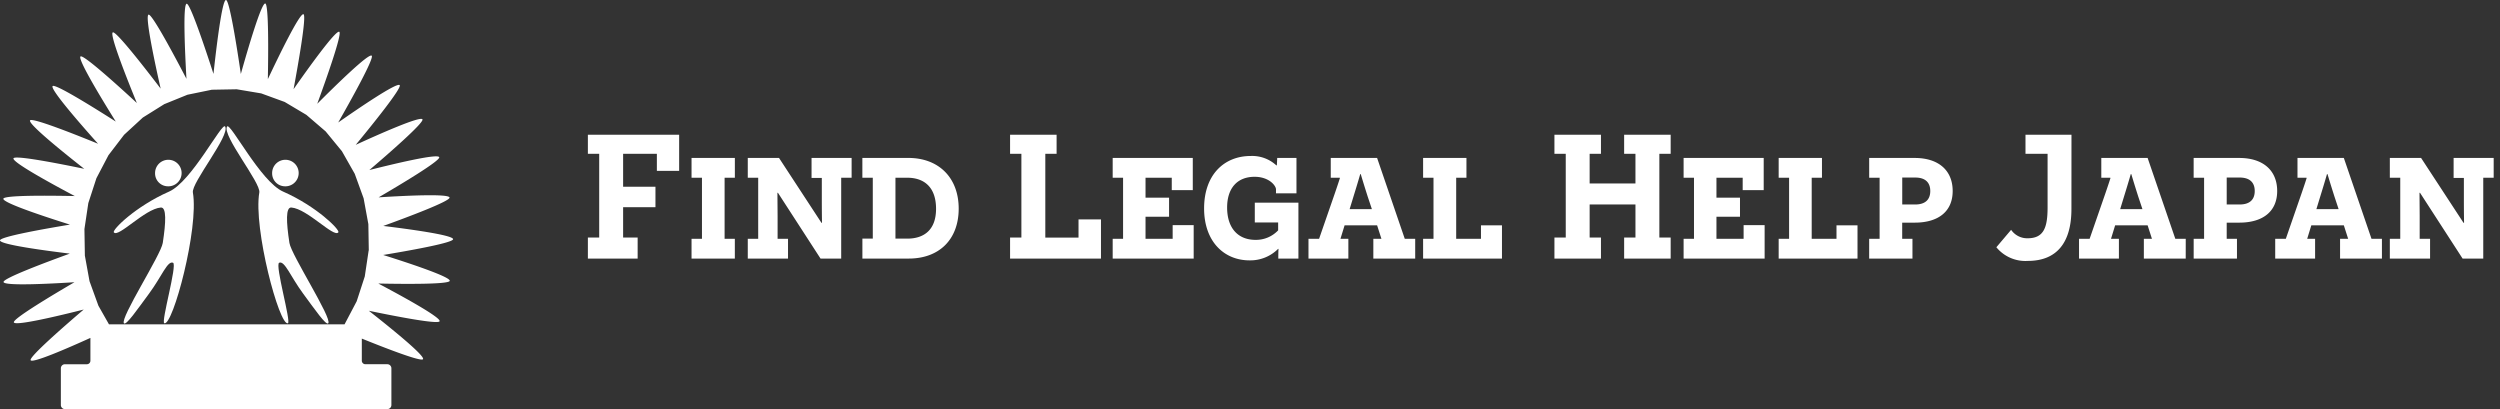 <svg xmlns="http://www.w3.org/2000/svg" xmlns:xlink="http://www.w3.org/1999/xlink" width="389.633" height="63.759" viewBox="0 0 389.633 63.759"><rect x="0" y="0" width="389.633" height="63.759" fill="#333333" stroke="none"/><defs><clipPath id="a"><rect width="70.615" height="63.759" fill="none"/></clipPath><clipPath id="b"><rect width="299.018" height="23.188" fill="none"/></clipPath></defs><g transform="translate(-60 -8)"><g transform="translate(60 8)"><g transform="translate(0 0)" clip-path="url(#a)"><path d="M14.955,16.791a2.068,2.068,0,1,0-1.949-2.063,2.011,2.011,0,0,0,1.949,2.063" transform="translate(11.163 12.244)" fill="#fff"/><path d="M26.9,10.049c-.468-.787-5.2,8.582-8.74,10.14-5.24,2.309-8.9,5.972-8.606,6.351.682.893,4.822-3.659,7.316-3.869.911-.075.81,2.258.308,5.523-.286,1.863-6.677,11.717-6.054,12.518.327.423,2.157-2.244,3.932-4.646,1.947-2.636,2.869-5.169,3.726-4.786.688.309-1.907,9.249-1.364,9.431,1.331.45,5.415-14.811,4.454-20.389-.258-1.495,5.841-8.9,5.027-10.273" transform="translate(8.189 9.672)" fill="#fff"/><path d="M24.773,16.791a2.068,2.068,0,1,0-1.949-2.063,2.012,2.012,0,0,0,1.949,2.063" transform="translate(19.59 12.244)" fill="#fff"/><path d="M27.817,20.19c-3.536-1.558-8.271-10.926-8.74-10.14-.814,1.367,5.285,8.778,5.029,10.273-.963,5.578,3.122,20.838,4.454,20.389.541-.183-2.052-9.123-1.364-9.432.855-.386,1.777,2.15,3.724,4.786,1.775,2.4,3.605,5.067,3.932,4.646.623-.8-5.768-10.657-6.054-12.52-.5-3.263-.6-5.6.308-5.521,2.494.208,6.634,4.762,7.316,3.869.292-.38-3.365-4.042-8.606-6.351" transform="translate(16.31 9.673)" fill="#fff"/><path d="M70.615,37.278c.013-.651-7.078-1.6-10.88-2.063,3.592-1.3,10.414-3.847,10.328-4.424-.095-.645-7.232-.277-11.053-.033,3.323-1.939,9.624-5.7,9.446-6.255-.2-.618-7.169,1.058-10.891,2,2.955-2.522,8.543-7.388,8.277-7.9-.3-.572-6.887,2.358-10.4,3.971,2.5-3.027,7.2-8.845,6.855-9.3-.388-.509-6.4,3.588-9.589,5.82,1.962-3.438,5.64-10.031,5.225-10.415-.465-.431-5.709,4.709-8.487,7.494,1.368-3.747,3.908-10.917,3.436-11.217-.528-.338-4.848,5.686-7.128,8.942.732-3.942,2.057-11.471,1.544-11.68-.574-.236-3.843,6.491-5.553,10.116.074-4.017.145-11.674-.4-11.788-.606-.126-2.719,7.1-3.809,10.983C36.958,7.567,35.77.012,35.22,0c-.617-.014-1.513,7.492-1.949,11.516C32.042,7.716,29.634.494,29.09.584c-.61.1-.26,7.655-.03,11.7-1.832-3.517-5.389-10.187-5.911-10-.583.21,1,7.588,1.89,11.528-2.382-3.127-6.978-9.042-7.461-8.761-.539.315,2.23,7.289,3.752,11.005-2.858-2.642-8.355-7.62-8.784-7.254-.479.409,3.391,6.768,5.5,10.147C14.8,16.876,8.567,12.982,8.2,13.42c-.405.492,4.449,6.044,7.082,8.985-3.54-1.448-10.315-4.136-10.6-3.639-.32.559,5.374,5.134,8.448,7.545C9.41,25.537,2.3,24.134,2.1,24.677c-.223.61,6.134,4.068,9.557,5.879C7.862,30.478.628,30.4.522,30.973c-.119.641,6.708,2.88,10.377,4.032C7.149,35.627.011,36.882,0,37.464c-.011.653,7.078,1.6,10.88,2.063C7.29,40.828.468,43.377.552,43.953c.095.645,7.234.275,11.053.033-3.323,1.939-9.622,5.7-9.446,6.255.2.618,7.169-1.058,10.891-2-2.955,2.522-8.541,7.386-8.275,7.9s5.686-1.831,9.316-3.478V56.2a.552.552,0,0,1-.537.568H10.1a.635.635,0,0,0-.615.653v5.688a.633.633,0,0,0,.615.651H60.385A.634.634,0,0,0,61,63.106V57.419a.635.635,0,0,0-.615-.653H56.929a.554.554,0,0,1-.539-.568V52.769c3.679,1.489,9.28,3.66,9.54,3.208.318-.559-5.374-5.134-8.45-7.545,3.724.775,10.838,2.177,11.036,1.635.221-.61-6.134-4.068-9.557-5.879,3.793.079,11.029.153,11.135-.417.119-.641-6.708-2.88-10.377-4.032,3.75-.622,10.886-1.876,10.9-2.461m-13.16,1.76-.606,4.048,0,0-1.262,3.873,0,0L53.7,50.549H16.983l-1.645-2.9,0,0-1.386-3.826h0L13.22,39.8h.006l-.067-4.1,0,0,.606-4.048,0,0,1.26-3.873,0,0,1.877-3.584,0,0,2.436-3.184,0,0,2.923-2.689,0,0L25.6,16.233v0l3.614-1.467v0l3.8-.781v0l3.871-.071,0,0,3.824.641,0,0,3.661,1.336,0,0L47.747,17.9l0,0,3.007,2.581,0,0,2.538,3.092,0,0,1.994,3.513,0,0,1.386,3.826h0l.738,4.022h0l.067,4.1,0,0" transform="translate(0 0)" fill="#fff"/></g></g><g transform="translate(150.615 33)"><g transform="translate(0 -4)" clip-path="url(#b)"><path d="M15.232-13.664V-19.6H1.008v3.276H2.772V-3.276H1.008V0H8.764V-3.276H6.5V-8.008h5.04V-11.2H6.5v-5.124H11.76v2.66ZM22.316-3.08V-12.6h1.6v-3.08H17.164v3.08h1.624v9.52H17.164V0h6.748V-3.08ZM40.488-12.6h1.624v-3.08H35.868v3.108h1.6v3.556c0,1.652.028,3.416.028,3.444h-.084L30.8-15.68H25.928v3.08h1.624v9.52H25.928V0H32.2V-3.08H30.576V-6.636l-.028-3.612h.084L37.268,0h3.22Zm3.3-3.08v3.08h1.624v9.492H43.792V0h7.224C55.748,0,58.8-2.968,58.8-7.784s-3.108-7.9-7.84-7.9ZM48.944-3.108V-12.6h1.848c2.492,0,4.48,1.344,4.48,4.844,0,3.388-1.988,4.648-4.48,4.648ZM80.976,0V-6.1h-3.5v2.828H72.3V-16.324H74.06V-19.6H66.808v3.276h1.764V-3.276H66.808V0ZM95.424,0V-5.208H92.148V-3.08H87.92V-6.524h3.668V-9.492H87.92V-12.6h4.088v1.932h3.276V-15.68H82.8v3.08H84.42v9.52H82.8V0Zm16.324,0V-8.708h-6.8v3.08h3.64V-4.4a4.735,4.735,0,0,1-3.528,1.484c-2.744,0-4.424-1.848-4.424-5.04,0-3,1.568-4.788,4.284-4.788,2.268,0,3.332,1.4,3.332,1.96v.616h3.192V-15.68h-3l-.056,1.148H108.3a5.55,5.55,0,0,0-4-1.456c-4.088,0-7.252,2.884-7.252,8.176,0,5.152,3.108,8.092,7.084,8.092a6.121,6.121,0,0,0,4.452-1.792h.056c0,.14-.028.392-.028,1.512Zm18.2-3.08h-1.624l-4.312-12.6h-7.224v3.08h1.4l.028.056c-.084.252-.224.728-.812,2.436L114.968-3.08h-1.652V0h6.216V-3.08H118.3l.644-2.1h5.068l.672,2.1h-1.26V0h6.524ZM123.2-7.7h-3.472l.616-2.016c.756-2.436,1.008-3.36,1.036-3.444h.084c.028.084.28.98,1.064,3.444ZM143.472,0V-5.18H140.2v2.1h-3.864V-12.6h1.6v-3.08H131.18v3.08H132.8v9.52H131.18V0ZM168-3.276V-16.324h1.764V-19.6h-7.252v3.276h1.764v4.62h-7.14v-4.62H158.9V-19.6h-7.252v3.276h1.764V-3.276h-1.764V0H158.9V-3.276h-1.764V-8.428h7.14v5.152h-1.764V0h7.252V-3.276ZM184.408,0V-5.208h-3.276V-3.08H176.9V-6.524h3.668V-9.492H176.9V-12.6h4.088v1.932h3.276V-15.68H171.78v3.08H173.4v9.52H171.78V0Zm14.476,0V-5.18h-3.276v2.1h-3.864V-12.6h1.6v-3.08h-6.748v3.08h1.624v9.52h-1.624V0Zm1.82-15.68v3.08h1.624v9.52H200.7V0h6.748V-3.08h-1.6V-5.6h1.96c3.7,0,5.908-1.764,5.908-4.928,0-3.22-2.212-5.152-5.908-5.152Zm5.152,7.252v-4.2h2.016c1.652,0,2.352.84,2.352,2.1,0,1.316-.756,2.1-2.352,2.1ZM232.232-19.6h-7.168v3.276h3.444V-7.98c0,3.136-.588,4.816-3.108,4.816a3.036,3.036,0,0,1-2.576-1.316l-2.3,2.716a5.848,5.848,0,0,0,4.9,2.128c4.48,0,6.8-2.8,6.8-8.092ZM250.04-3.08h-1.624L244.1-15.68H236.88v3.08h1.4l.028.056c-.084.252-.224.728-.812,2.436L235.06-3.08h-1.652V0h6.216V-3.08h-1.232l.644-2.1H244.1l.672,2.1h-1.26V0h6.524ZM243.292-7.7H239.82l.616-2.016c.756-2.436,1.008-3.36,1.036-3.444h.084c.028.084.28.98,1.064,3.444Zm7.98-7.98v3.08H252.9v9.52h-1.624V0h6.748V-3.08h-1.6V-5.6h1.96c3.7,0,5.908-1.764,5.908-4.928,0-3.22-2.212-5.152-5.908-5.152Zm5.152,7.252v-4.2h2.016c1.652,0,2.352.84,2.352,2.1,0,1.316-.756,2.1-2.352,2.1ZM280.616-3.08h-1.624l-4.312-12.6h-7.224v3.08h1.4l.028.056c-.084.252-.224.728-.812,2.436L265.636-3.08h-1.652V0H270.2V-3.08h-1.232l.644-2.1h5.068l.672,2.1h-1.26V0h6.524ZM273.868-7.7H270.4l.616-2.016c.756-2.436,1.008-3.36,1.036-3.444h.084c.028.084.28.98,1.064,3.444Zm22.54-4.9h1.624v-3.08h-6.244v3.108h1.6v3.556c0,1.652.028,3.416.028,3.444h-.084L286.72-15.68h-4.872v3.08h1.624v9.52h-1.624V0h6.272V-3.08H286.5V-6.636l-.028-3.612h.084L293.188,0h3.22Z" transform="translate(0 19.299)" fill="#fff"/></g></g></g></svg>
